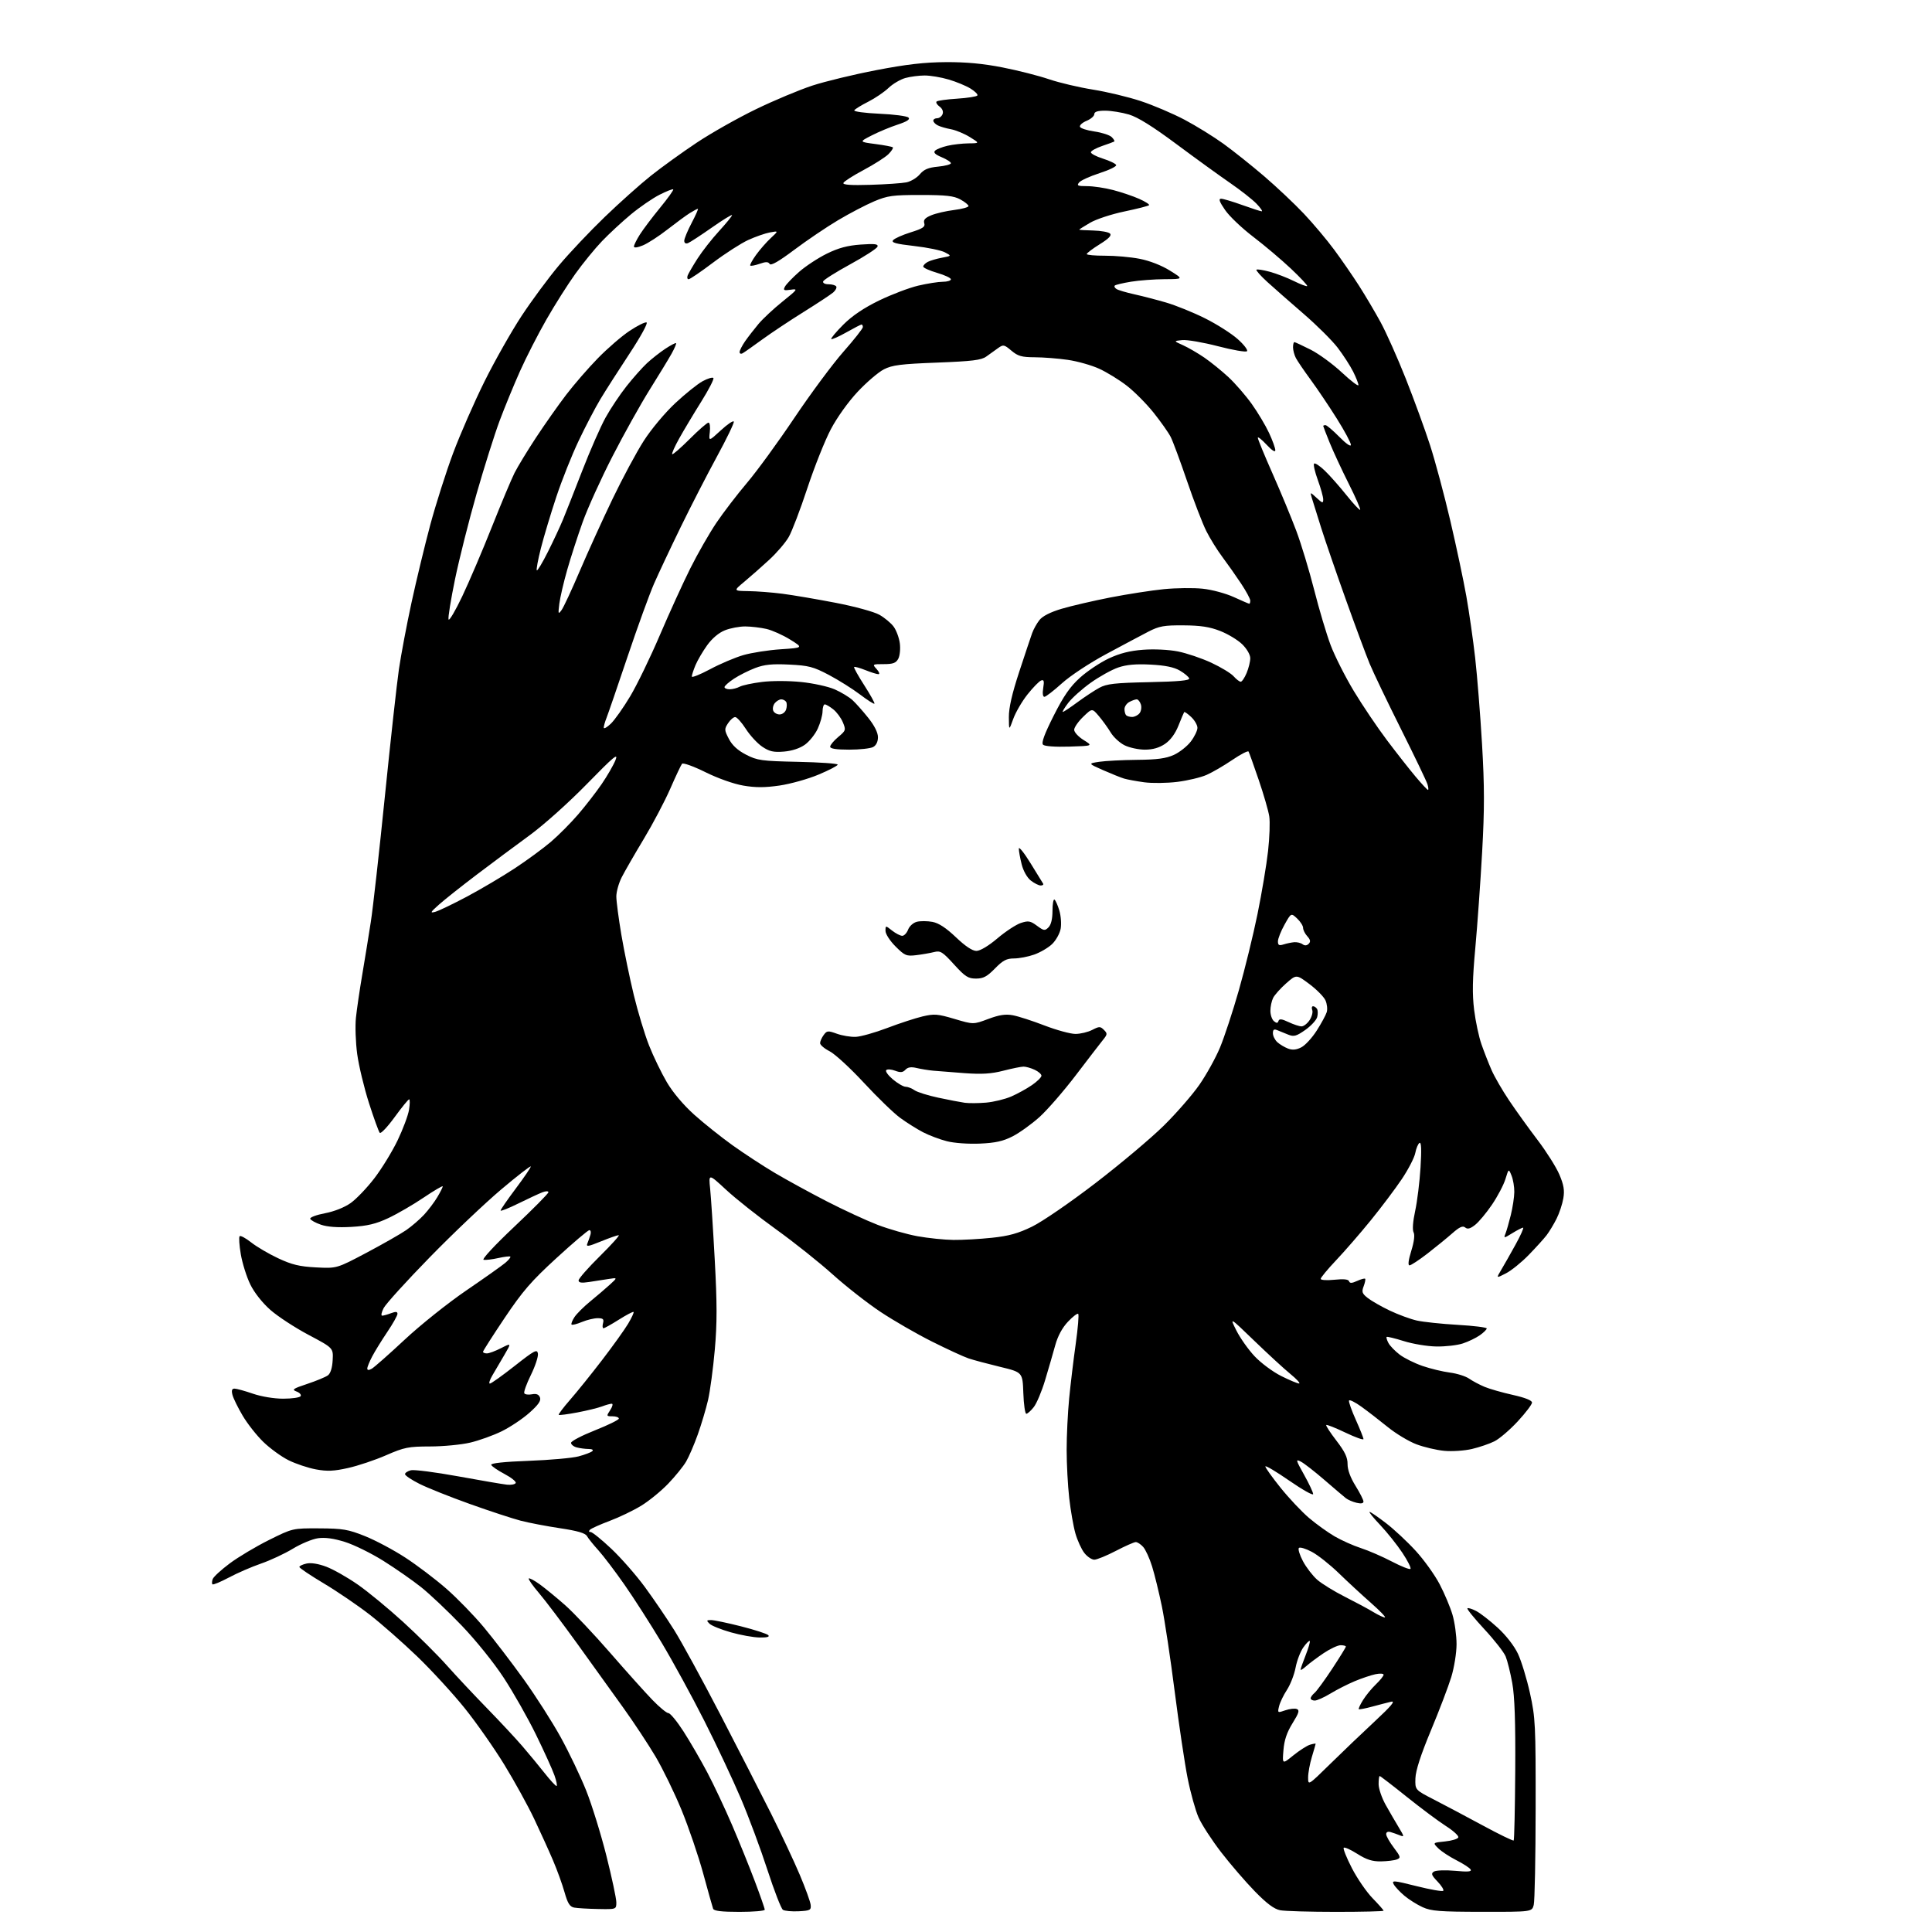 <?xml version="1.0" encoding="UTF-8" standalone="no"?>
<svg 
  version="1.1" 
  xmlns="http://www.w3.org/2000/svg" 
  xmlns:xlink="http://www.w3.org/1999/xlink" 
  xmlns:svg="http://www.w3.org/2000/svg"
  xmlns:rdf="http://www.w3.org/1999/02/22-rdf-syntax-ns#"
  xmlns:cc="http://creativecommons.org/ns#"
  xmlns:dc="http://purl.org/dc/elements/1.1/"
  viewBox="0 0 768 768"
  width="768"
  height="768"
>
<style>svg {background-color: white; }</style>"
<path stroke="none" fill="black" fill-rule="evenodd" d="M293.97,760.00C286.86,760.00 283.80,759.64 283.47,758.75C283.22,758.06 281.44,751.75 279.53,744.73C277.61,737.70 273.74,726.36 270.93,719.52C268.12,712.69 263.47,703.14 260.61,698.30C257.74,693.46 252.01,684.77 247.87,679.00C243.73,673.23 235.50,661.77 229.58,653.55C223.66,645.33 216.76,636.20 214.26,633.27C211.76,630.35 209.93,627.73 210.20,627.47C210.46,627.20 212.44,628.26 214.59,629.82C216.74,631.38 221.27,635.10 224.65,638.08C228.03,641.06 236.08,649.58 242.53,657.00C248.98,664.42 256.55,672.86 259.35,675.75C262.14,678.64 265.01,681.00 265.72,681.00C266.43,681.00 269.12,684.26 271.69,688.25C274.26,692.24 278.50,699.55 281.12,704.50C283.74,709.45 288.19,718.90 291.02,725.50C293.85,732.10 297.93,742.17 300.08,747.89C302.24,753.60 304.00,758.66 304.00,759.14C304.00,759.61 299.49,760.00 293.97,760.00zM317.50,759.76C314.75,759.90 311.92,759.64 311.22,759.18C310.52,758.72 307.76,751.60 305.08,743.36C302.41,735.11 297.65,722.32 294.51,714.93C291.37,707.55 284.82,693.62 279.95,684.00C275.09,674.38 267.46,660.42 263.02,653.00C258.57,645.58 251.91,635.18 248.21,629.90C244.52,624.61 239.87,618.49 237.88,616.28C235.88,614.08 233.84,611.53 233.33,610.62C232.67,609.44 229.59,608.54 222.67,607.50C217.32,606.70 210.26,605.35 206.98,604.50C203.70,603.64 194.60,600.66 186.76,597.85C178.92,595.05 169.91,591.45 166.75,589.86C163.59,588.27 161.00,586.54 161.00,586.00C161.00,585.47 162.05,584.78 163.33,584.45C164.61,584.13 173.04,585.22 182.08,586.86C191.11,588.51 199.85,590.00 201.50,590.18C203.15,590.36 204.72,590.06 205.00,589.52C205.28,588.99 203.27,587.37 200.55,585.93C197.83,584.49 195.45,582.86 195.26,582.29C195.05,581.64 200.47,581.06 210.21,580.70C218.62,580.39 227.53,579.59 230.00,578.93C232.47,578.27 234.93,577.34 235.45,576.86C236.01,576.36 235.39,575.99 233.95,575.99C232.60,575.98 230.49,575.70 229.25,575.37C228.01,575.04 227.00,574.22 227.00,573.55C227.00,572.88 231.28,570.65 236.50,568.58C241.72,566.51 246.00,564.41 246.00,563.91C246.00,563.41 244.86,563.00 243.48,563.00C241.02,563.00 240.99,562.94 242.59,560.50C243.49,559.12 243.76,558.00 243.18,558.00C242.60,558.00 240.87,558.48 239.32,559.07C237.77,559.66 233.36,560.74 229.50,561.47C225.65,562.20 222.32,562.63 222.11,562.43C221.89,562.22 223.92,559.53 226.61,556.45C229.30,553.38 235.02,546.28 239.31,540.68C243.61,535.08 248.28,528.57 249.69,526.20C251.09,523.84 252.07,521.74 251.86,521.52C251.65,521.31 249.02,522.68 246.03,524.57C243.04,526.46 240.28,528.00 239.89,528.00C239.50,528.00 239.42,527.10 239.71,526.00C240.14,524.37 239.74,524.00 237.58,524.00C236.13,524.00 233.31,524.68 231.31,525.51C229.32,526.35 227.48,526.81 227.21,526.54C226.95,526.28 227.46,524.95 228.34,523.60C229.23,522.24 232.06,519.42 234.64,517.32C237.21,515.22 240.71,512.23 242.41,510.68C245.50,507.86 245.50,507.86 242.00,508.40C240.07,508.70 236.59,509.24 234.25,509.60C231.12,510.08 230.00,509.92 230.00,508.97C230.00,508.27 233.81,503.93 238.46,499.34C243.11,494.75 246.47,491.00 245.94,491.00C245.40,491.00 242.23,492.11 238.89,493.47C233.64,495.60 232.91,495.70 233.52,494.22C233.91,493.27 234.45,491.71 234.73,490.75C235.01,489.79 234.80,489.00 234.27,489.00C233.75,489.00 227.88,493.98 221.25,500.06C211.18,509.28 207.76,513.24 200.59,523.92C195.87,530.96 192.00,537.01 192.00,537.36C192.00,537.71 192.69,538.00 193.54,538.00C194.39,538.00 196.93,537.06 199.19,535.90C203.31,533.80 203.31,533.80 200.47,538.65C198.91,541.32 196.77,544.96 195.72,546.75C194.66,548.54 194.22,550.00 194.73,550.00C195.24,550.00 199.67,546.84 204.58,542.98C212.52,536.73 213.54,536.20 213.83,538.09C214.02,539.26 212.75,543.09 211.02,546.61C209.29,550.12 208.12,553.38 208.42,553.86C208.71,554.34 210.08,554.52 211.46,554.25C213.23,553.91 214.17,554.29 214.65,555.52C215.14,556.81 214.01,558.43 210.41,561.63C207.71,564.03 202.76,567.33 199.41,568.97C196.06,570.61 190.44,572.63 186.91,573.46C183.39,574.29 176.22,574.98 170.99,574.99C162.35,575.00 160.75,575.32 153.49,578.48C149.10,580.40 142.29,582.68 138.37,583.55C132.71,584.82 130.08,584.93 125.56,584.10C122.44,583.52 117.55,581.88 114.69,580.46C111.84,579.04 107.33,575.76 104.68,573.19C102.02,570.61 98.31,565.90 96.44,562.71C94.56,559.53 92.74,555.82 92.40,554.46C91.96,552.69 92.19,552.00 93.24,552.00C94.03,552.00 97.30,552.90 100.50,554.00C103.90,555.17 108.92,556.00 112.60,556.00C116.05,556.00 119.16,555.55 119.51,554.99C119.85,554.44 119.11,553.60 117.86,553.14C115.88,552.41 116.45,552.01 122.15,550.12C125.75,548.92 129.44,547.39 130.35,546.72C131.39,545.94 132.08,543.74 132.24,540.68C132.50,535.85 132.50,535.85 122.67,530.64C117.26,527.77 110.43,523.31 107.49,520.72C104.29,517.90 101.09,513.84 99.50,510.59C98.04,507.61 96.35,502.22 95.73,498.62C95.11,495.01 94.90,491.77 95.26,491.41C95.61,491.05 97.68,492.17 99.86,493.89C102.03,495.61 106.87,498.45 110.61,500.20C116.04,502.74 119.06,503.47 125.64,503.81C133.87,504.24 133.87,504.24 145.69,497.99C152.18,494.55 159.30,490.49 161.50,488.97C163.70,487.44 166.89,484.69 168.59,482.85C170.29,481.01 172.66,477.87 173.84,475.88C175.03,473.89 176.00,471.97 176.00,471.60C176.00,471.24 172.58,473.25 168.39,476.07C164.21,478.90 157.89,482.56 154.35,484.22C149.37,486.55 146.07,487.33 139.71,487.71C134.28,488.02 130.17,487.73 127.58,486.84C125.42,486.10 123.50,485.04 123.32,484.48C123.14,483.92 125.77,482.93 129.16,482.29C132.91,481.57 136.94,479.97 139.42,478.21C141.66,476.61 145.89,472.20 148.80,468.40C151.72,464.61 155.86,457.84 158.02,453.38C160.17,448.91 162.23,443.40 162.60,441.13C162.96,438.86 162.98,437.00 162.64,437.00C162.30,437.00 159.71,440.18 156.88,444.07C154.05,447.96 151.39,450.77 150.97,450.32C150.55,449.87 148.62,444.55 146.68,438.50C144.74,432.45 142.64,423.70 142.00,419.05C141.37,414.40 141.14,407.88 141.49,404.55C141.84,401.22 142.96,393.55 143.99,387.50C145.01,381.45 146.55,372.00 147.40,366.50C148.26,361.00 150.77,338.50 153.00,316.50C155.23,294.50 157.74,271.77 158.58,266.00C159.43,260.23 161.68,248.30 163.59,239.50C165.50,230.70 168.85,216.81 171.04,208.63C173.24,200.46 177.32,187.63 180.12,180.13C182.92,172.64 188.54,159.81 192.60,151.63C196.66,143.46 203.28,131.76 207.31,125.63C211.34,119.51 218.03,110.45 222.19,105.50C226.34,100.55 234.53,91.89 240.38,86.26C246.23,80.62 254.50,73.23 258.76,69.84C263.02,66.45 271.23,60.53 277.00,56.69C282.77,52.85 293.38,46.86 300.56,43.39C307.74,39.91 317.80,35.70 322.93,34.02C328.05,32.35 339.50,29.58 348.37,27.88C360.30,25.58 367.49,24.75 376.00,24.70C384.01,24.65 390.86,25.29 398.55,26.81C404.63,28.00 412.94,30.12 417.02,31.51C421.09,32.89 428.94,34.74 434.46,35.62C439.98,36.50 448.55,38.55 453.50,40.19C458.45,41.83 466.26,45.16 470.85,47.58C475.45,50.01 482.42,54.32 486.35,57.16C490.28,60.00 497.57,65.81 502.54,70.07C507.51,74.33 514.61,81.03 518.32,84.96C522.03,88.89 527.46,95.34 530.38,99.30C533.31,103.26 537.73,109.67 540.21,113.54C542.69,117.41 546.55,123.94 548.79,128.04C551.03,132.14 555.54,142.25 558.81,150.50C562.08,158.75 566.43,170.68 568.48,177.00C570.52,183.32 574.14,196.82 576.52,207.00C578.91,217.18 581.77,230.68 582.89,237.00C584.01,243.32 585.59,254.35 586.40,261.50C587.21,268.65 588.44,284.07 589.13,295.77C590.12,312.59 590.13,321.57 589.17,338.77C588.50,350.72 587.28,367.84 586.46,376.82C585.32,389.26 585.21,395.11 585.99,401.45C586.56,406.02 587.87,412.18 588.91,415.13C589.94,418.08 591.73,422.67 592.89,425.31C594.04,427.96 597.21,433.45 599.94,437.50C602.66,441.55 607.74,448.61 611.22,453.18C614.70,457.76 618.59,463.91 619.85,466.85C621.62,470.99 621.99,473.14 621.45,476.35C621.07,478.63 619.85,482.30 618.74,484.50C617.63,486.70 615.86,489.62 614.81,491.00C613.76,492.38 610.56,495.91 607.70,498.85C604.84,501.80 600.75,505.10 598.61,506.19C594.73,508.18 594.73,508.18 596.73,504.84C597.83,503.00 600.41,498.46 602.45,494.75C604.50,491.04 605.85,488.00 605.45,488.00C605.06,488.00 603.14,488.99 601.19,490.19C597.83,492.27 597.68,492.28 598.43,490.44C598.86,489.37 599.83,486.02 600.57,483.00C601.32,479.98 601.94,475.84 601.96,473.82C601.98,471.79 601.49,468.86 600.86,467.32C599.72,464.50 599.72,464.50 598.44,468.68C597.74,470.98 595.34,475.55 593.11,478.84C590.88,482.13 587.85,485.76 586.38,486.91C584.43,488.45 583.38,488.73 582.43,487.94C581.47,487.15 580.17,487.73 577.32,490.25C575.22,492.10 570.77,495.73 567.44,498.31C564.10,500.89 560.89,503.00 560.30,503.00C559.61,503.00 559.86,500.93 561.00,497.25C562.13,493.61 562.47,490.90 561.92,489.87C561.40,488.88 561.64,485.54 562.55,481.37C563.37,477.59 564.33,469.82 564.68,464.09C565.12,456.95 564.99,453.89 564.27,454.33C563.70,454.69 562.95,456.48 562.60,458.31C562.26,460.15 559.84,464.83 557.24,468.71C554.63,472.59 549.07,479.98 544.88,485.13C540.69,490.29 534.50,497.41 531.13,500.97C527.76,504.53 525.00,507.86 525.00,508.36C525.00,508.88 527.40,509.03 530.44,508.72C534.13,508.34 536.01,508.53 536.27,509.32C536.56,510.18 537.37,510.15 539.46,509.20C541.00,508.50 542.44,508.10 542.66,508.32C542.88,508.54 542.61,509.89 542.07,511.32C541.22,513.55 541.45,514.21 543.72,515.99C545.17,517.13 549.10,519.38 552.46,520.98C555.82,522.58 560.66,524.36 563.23,524.94C565.80,525.51 573.09,526.28 579.45,526.65C585.80,527.01 591.00,527.66 591.00,528.08C591.00,528.51 589.76,529.73 588.25,530.79C586.74,531.85 583.70,533.32 581.50,534.04C579.30,534.77 574.58,535.31 571.00,535.25C567.42,535.20 561.59,534.23 558.04,533.11C554.49,532.00 551.42,531.25 551.21,531.45C551.01,531.66 551.33,532.75 551.93,533.87C552.53,535.00 554.53,537.06 556.36,538.46C558.19,539.86 562.28,541.89 565.44,542.98C568.60,544.07 573.50,545.25 576.34,545.62C579.18,545.98 582.62,547.07 584.00,548.03C585.38,548.99 588.15,550.46 590.16,551.30C592.18,552.14 597.24,553.58 601.41,554.51C606.26,555.59 609.00,556.69 609.00,557.54C609.00,558.28 606.45,561.64 603.33,565.01C600.21,568.38 596.05,571.94 594.08,572.93C592.11,573.92 588.08,575.30 585.13,575.99C582.18,576.69 577.23,577.02 574.13,576.73C571.03,576.44 566.02,575.26 563.00,574.11C559.98,572.96 554.86,569.88 551.64,567.26C548.41,564.64 543.70,561.00 541.16,559.17C538.63,557.34 536.41,556.26 536.25,556.76C536.08,557.27 537.30,560.72 538.97,564.43C540.64,568.15 542.00,571.58 542.00,572.05C542.00,572.53 538.77,571.37 534.82,569.48C530.86,567.59 527.44,566.23 527.20,566.46C526.97,566.70 528.79,569.50 531.25,572.69C534.62,577.08 535.71,579.36 535.68,582.00C535.66,584.24 536.79,587.34 538.82,590.61C540.57,593.42 542.00,596.24 542.00,596.88C542.00,597.64 541.04,597.81 539.25,597.38C537.74,597.03 535.83,596.20 535.00,595.55C534.17,594.90 530.35,591.65 526.50,588.32C522.65,584.99 518.44,581.71 517.15,581.04C514.97,579.91 515.05,580.27 518.40,586.26C520.38,589.80 522.00,593.25 522.00,593.92C522.00,594.60 517.73,592.19 512.50,588.58C507.27,584.96 503.00,582.42 503.00,582.94C503.00,583.46 505.73,587.27 509.06,591.42C512.39,595.56 517.46,600.94 520.31,603.37C523.16,605.80 527.75,609.10 530.50,610.71C533.25,612.31 537.98,614.43 541.00,615.40C544.02,616.38 549.55,618.78 553.28,620.73C557.01,622.68 560.34,624.00 560.68,623.65C561.02,623.31 559.58,620.44 557.48,617.28C555.38,614.11 551.42,609.16 548.69,606.26C545.95,603.37 544.03,601.00 544.43,601.00C544.83,601.00 547.76,603.01 550.96,605.47C554.15,607.92 559.47,612.88 562.77,616.49C566.07,620.09 570.36,626.07 572.29,629.77C574.23,633.47 576.53,638.94 577.40,641.93C578.28,644.92 579.00,650.16 579.00,653.58C579.00,657.03 578.07,662.83 576.91,666.64C575.75,670.42 572.11,679.99 568.80,687.91C564.76,697.62 562.75,703.82 562.65,706.91C562.50,711.50 562.50,711.50 570.00,715.35C574.12,717.47 582.85,722.09 589.39,725.63C595.92,729.17 601.47,731.86 601.71,731.62C601.96,731.38 602.23,718.88 602.33,703.84C602.45,684.42 602.11,674.33 601.14,669.00C600.39,664.88 599.21,660.13 598.52,658.46C597.84,656.79 594.03,651.91 590.05,647.63C586.08,643.34 583.05,639.62 583.32,639.34C583.59,639.07 585.15,639.54 586.79,640.39C588.42,641.23 592.27,644.22 595.33,647.02C598.66,650.06 601.92,654.25 603.40,657.38C604.77,660.27 606.92,667.33 608.19,673.07C610.35,682.89 610.48,685.58 610.44,719.00C610.42,738.52 610.08,755.74 609.68,757.25C608.96,760.00 608.96,760.00 589.23,759.98C572.30,759.96 568.93,759.70 565.50,758.13C563.30,757.13 560.03,755.07 558.23,753.55C556.43,752.03 554.53,749.99 554.01,749.02C553.15,747.41 554.00,747.48 563.07,749.76C568.57,751.14 573.36,751.98 573.71,751.62C574.06,751.27 573.04,749.61 571.44,747.94C569.02,745.41 568.78,744.75 570.02,743.98C570.83,743.47 574.61,743.33 578.41,743.68C583.58,744.16 585.13,744.02 584.59,743.14C584.19,742.49 581.62,740.83 578.90,739.45C576.17,738.06 572.93,735.93 571.72,734.72C569.50,732.50 569.50,732.50 574.42,732.00C577.13,731.73 579.51,731.00 579.71,730.38C579.91,729.76 577.70,727.74 574.79,725.89C571.88,724.03 564.87,718.80 559.20,714.26C553.54,709.72 548.70,706.00 548.45,706.00C548.20,706.00 548.01,707.46 548.02,709.25C548.03,711.04 549.30,714.75 550.85,717.50C552.39,720.25 554.73,724.27 556.04,726.44C558.24,730.08 558.27,730.31 556.46,729.57C555.38,729.13 553.71,728.55 552.75,728.27C551.69,727.96 551.01,728.30 551.03,729.13C551.04,729.89 552.41,732.29 554.06,734.47C556.79,738.08 556.90,738.52 555.28,739.15C554.30,739.54 551.45,739.89 548.95,739.93C545.51,739.98 543.21,739.25 539.58,736.95C536.93,735.27 534.49,734.17 534.15,734.51C533.82,734.85 535.27,738.48 537.38,742.58C539.49,746.68 543.19,752.07 545.61,754.56C548.02,757.04 550.00,759.28 550.00,759.54C550.00,759.79 541.51,760.00 531.12,760.00C520.74,760.00 510.73,759.71 508.88,759.35C506.48,758.88 503.56,756.70 498.82,751.84C495.14,748.07 489.11,741.07 485.42,736.29C481.73,731.50 477.70,725.30 476.46,722.50C475.22,719.71 473.27,712.71 472.12,706.96C470.97,701.21 468.66,685.70 466.97,672.50C465.29,659.30 462.99,644.00 461.85,638.50C460.71,633.00 458.97,625.87 457.97,622.67C456.97,619.46 455.38,615.97 454.42,614.92C453.47,613.86 452.15,613.00 451.49,613.00C450.83,613.00 447.26,614.58 443.57,616.50C439.88,618.42 436.02,620.00 435.00,620.00C433.98,620.00 432.20,618.80 431.05,617.34C429.90,615.88 428.31,612.39 427.50,609.59C426.70,606.79 425.59,600.45 425.03,595.50C424.47,590.55 424.01,581.94 424.01,576.36C424.00,570.78 424.46,561.55 425.01,555.86C425.57,550.16 426.74,540.41 427.62,534.19C428.49,527.96 428.94,522.61 428.61,522.28C428.29,521.96 426.45,523.36 424.52,525.41C422.25,527.82 420.47,531.11 419.46,534.81C418.60,537.94 416.80,544.14 415.46,548.59C414.13,553.05 412.09,557.88 410.94,559.34C409.79,560.81 408.46,562.00 407.97,562.00C407.48,562.00 406.95,558.29 406.79,553.75C406.50,545.50 406.50,545.50 397.50,543.33C392.55,542.13 386.93,540.63 385.00,539.98C383.07,539.33 376.55,536.33 370.50,533.30C364.45,530.28 355.23,524.96 350.00,521.48C344.77,518.00 336.23,511.31 331.00,506.60C325.77,501.89 315.70,493.86 308.61,488.77C301.52,483.67 292.55,476.58 288.69,473.00C281.66,466.50 281.66,466.50 282.29,472.50C282.63,475.80 283.46,488.51 284.12,500.75C285.07,518.12 285.08,525.97 284.14,536.57C283.48,544.04 282.27,553.04 281.45,556.58C280.63,560.11 278.79,566.27 277.37,570.25C275.95,574.24 273.86,579.08 272.74,581.00C271.62,582.92 268.40,586.89 265.60,589.81C262.79,592.73 257.97,596.67 254.87,598.56C251.77,600.45 246.15,603.16 242.37,604.57C238.59,605.99 235.07,607.56 234.55,608.07C233.95,608.66 234.04,609.00 234.78,609.00C235.43,609.00 239.13,611.99 243.01,615.65C246.89,619.31 252.90,626.17 256.37,630.90C259.84,635.63 265.08,643.33 268.01,648.00C270.94,652.67 279.17,667.75 286.31,681.50C293.44,695.25 302.54,713.02 306.54,721.00C310.53,728.98 315.64,739.87 317.90,745.21C320.16,750.55 322.12,755.95 322.25,757.21C322.48,759.29 322.05,759.52 317.50,759.76zM237.75,758.86C233.76,758.79 229.49,758.53 228.26,758.30C226.50,757.96 225.67,756.63 224.41,752.18C223.53,749.06 221.47,743.35 219.82,739.50C218.18,735.65 214.81,728.23 212.33,723.00C209.85,717.77 204.52,708.10 200.48,701.50C196.44,694.90 189.34,684.77 184.70,679.00C180.06,673.23 171.58,663.99 165.86,658.48C160.13,652.97 151.63,645.49 146.97,641.86C142.31,638.24 134.11,632.65 128.75,629.45C123.39,626.25 119.00,623.30 119.00,622.90C119.00,622.49 120.29,621.88 121.86,621.53C123.65,621.14 126.61,621.62 129.74,622.81C132.51,623.86 138.08,627.02 142.13,629.83C146.19,632.63 154.32,639.34 160.22,644.72C166.12,650.10 173.94,657.88 177.60,662.00C181.27,666.12 188.44,673.77 193.54,679.00C198.64,684.23 204.99,691.03 207.65,694.13C210.32,697.23 214.30,702.05 216.50,704.84C218.70,707.63 220.82,709.94 221.21,709.96C221.59,709.98 221.24,708.09 220.41,705.75C219.59,703.41 216.27,696.10 213.04,689.50C209.81,682.90 204.05,672.75 200.25,666.95C196.29,660.90 189.13,652.02 183.50,646.15C178.09,640.51 170.86,633.68 167.44,630.95C164.02,628.23 157.27,623.52 152.44,620.49C147.60,617.45 140.69,614.05 137.08,612.93C132.59,611.53 129.19,611.07 126.37,611.48C124.10,611.81 119.60,613.69 116.37,615.66C113.14,617.62 107.46,620.27 103.75,621.55C100.04,622.83 94.30,625.32 90.99,627.09C87.67,628.85 84.74,630.07 84.46,629.79C84.18,629.51 84.23,628.56 84.57,627.67C84.91,626.78 87.96,623.99 91.35,621.46C94.73,618.94 101.74,614.76 106.92,612.18C116.33,607.50 116.33,607.50 126.92,607.55C136.29,607.60 138.37,607.95 145.08,610.63C149.25,612.30 156.46,616.13 161.10,619.16C165.75,622.18 173.08,627.74 177.40,631.51C181.72,635.28 188.47,642.22 192.39,646.93C196.32,651.65 203.41,660.92 208.17,667.54C212.92,674.15 219.53,684.50 222.86,690.53C226.19,696.57 230.75,706.10 233.00,711.73C235.25,717.36 238.87,729.04 241.05,737.69C243.22,746.33 245.00,754.67 245.00,756.20C245.00,759.00 245.00,759.00 237.75,758.86zM528.82,701.15C533.67,696.39 541.65,688.76 546.57,684.19C553.06,678.15 554.82,676.04 553.00,676.46C551.62,676.78 548.25,677.66 545.50,678.40C542.75,679.15 540.34,679.61 540.14,679.43C539.94,679.25 540.69,677.62 541.82,675.80C542.94,673.99 545.24,671.18 546.93,669.56C548.62,667.95 550.00,666.22 550.00,665.73C550.00,665.24 548.54,665.15 546.75,665.53C544.96,665.91 541.25,667.16 538.50,668.31C535.75,669.46 531.43,671.66 528.89,673.20C526.35,674.74 523.54,676.00 522.64,676.00C521.74,676.00 521.00,675.61 521.00,675.12C521.00,674.64 521.69,673.67 522.54,672.97C523.38,672.27 526.53,667.96 529.54,663.40C532.54,658.84 535.00,654.86 535.00,654.55C535.00,654.25 534.07,654.00 532.93,654.00C531.79,654.00 528.75,655.42 526.18,657.15C523.61,658.88 520.49,661.21 519.25,662.32C518.01,663.44 517.00,664.06 517.00,663.71C517.00,663.36 517.92,660.75 519.04,657.91C520.16,655.07 520.88,652.55 520.65,652.31C520.41,652.08 519.26,653.22 518.10,654.86C516.93,656.50 515.55,660.11 515.02,662.89C514.49,665.68 512.95,669.65 511.59,671.73C510.23,673.80 508.82,676.73 508.46,678.23C507.80,680.92 507.84,680.95 510.91,679.88C512.62,679.28 514.69,679.05 515.49,679.36C516.68,679.81 516.35,680.91 513.81,685.00C511.56,688.62 510.52,691.68 510.19,695.71C509.72,701.36 509.72,701.36 514.11,697.80C516.53,695.85 519.51,693.93 520.75,693.55C521.99,693.18 523.00,693.01 522.99,693.18C522.98,693.36 522.31,695.71 521.49,698.41C520.67,701.11 520.00,704.78 520.00,706.56C520.00,709.80 520.00,709.80 528.82,701.15zM301.95,650.93C299.50,650.89 294.35,649.97 290.50,648.87C286.65,647.78 282.84,646.24 282.04,645.45C280.75,644.18 280.83,644.00 282.66,644.00C283.80,644.00 289.16,645.12 294.56,646.49C299.96,647.86 304.84,649.44 305.39,649.99C306.07,650.67 304.94,650.98 301.95,650.93zM550.50,642.95C551.05,642.93 548.58,640.35 545.01,637.21C541.44,634.07 535.66,628.73 532.18,625.35C528.69,621.96 523.87,618.15 521.47,616.88C519.07,615.60 516.76,614.91 516.33,615.33C515.91,615.76 516.63,618.12 517.94,620.59C519.24,623.05 521.80,626.37 523.61,627.97C525.43,629.56 530.42,632.63 534.71,634.79C538.99,636.95 544.08,639.68 546.00,640.86C547.92,642.03 549.95,642.97 550.50,642.95zM516.41,549.96C517.01,549.93 515.48,548.25 513.00,546.22C510.52,544.20 504.06,538.25 498.64,533.02C488.77,523.50 488.77,523.50 491.47,528.88C492.95,531.84 496.21,536.45 498.70,539.11C501.20,541.78 505.96,545.32 509.28,546.98C512.60,548.64 515.81,549.98 516.41,549.96zM147.75,544.11C148.71,543.58 154.60,538.38 160.84,532.56C167.10,526.71 178.07,517.95 185.34,512.99C192.58,508.05 199.58,503.10 200.89,501.98C202.21,500.86 203.09,499.76 202.86,499.53C202.63,499.30 200.47,499.56 198.06,500.10C195.65,500.64 193.03,500.95 192.25,500.79C191.43,500.62 196.59,495.05 204.41,487.67C211.89,480.61 218.00,474.44 218.00,473.94C218.00,473.42 216.99,473.43 215.60,473.96C214.28,474.47 210.00,476.46 206.10,478.38C202.19,480.31 199.00,481.58 199.00,481.20C199.00,480.81 201.70,476.90 205.00,472.50C208.30,468.10 211.00,464.14 211.00,463.70C211.00,463.26 205.71,467.36 199.25,472.81C192.79,478.26 179.98,490.42 170.79,499.84C161.59,509.26 153.37,518.32 152.51,519.98C151.65,521.64 151.38,523.00 151.91,523.00C152.44,523.00 154.02,522.56 155.43,522.02C157.32,521.31 158.00,521.37 158.00,522.27C158.00,522.95 156.17,526.20 153.94,529.50C151.72,532.80 149.02,537.17 147.95,539.21C146.88,541.25 146.00,543.40 146.00,544.00C146.00,544.72 146.57,544.76 147.75,544.11zM379.00,492.89C382.57,492.93 389.45,492.55 394.27,492.04C401.02,491.33 404.71,490.31 410.27,487.60C414.29,485.65 425.48,477.97 435.48,470.29C445.36,462.71 457.56,452.45 462.58,447.50C467.61,442.55 474.00,435.21 476.79,431.19C479.58,427.17 483.26,420.52 484.97,416.41C486.69,412.29 490.05,402.08 492.44,393.71C494.83,385.35 498.18,371.68 499.88,363.34C501.58,355.00 503.47,343.75 504.07,338.34C504.68,332.93 504.89,326.70 504.55,324.50C504.21,322.30 502.32,315.77 500.35,310.00C498.38,304.23 496.57,299.16 496.32,298.75C496.08,298.34 493.17,299.84 489.86,302.09C486.55,304.34 481.96,307.02 479.65,308.03C477.35,309.05 472.10,310.30 467.99,310.81C463.87,311.32 457.96,311.39 454.85,310.97C451.75,310.55 448.15,309.88 446.85,309.50C445.56,309.11 441.80,307.60 438.50,306.15C432.50,303.50 432.50,303.50 437.00,302.82C439.48,302.45 446.23,302.11 452.00,302.05C459.96,301.98 463.49,301.50 466.62,300.09C468.88,299.06 471.92,296.66 473.37,294.76C474.81,292.87 476.00,290.42 476.00,289.33C476.00,288.24 474.88,286.29 473.50,285.00C472.13,283.71 470.88,282.85 470.72,283.08C470.56,283.31 469.53,285.74 468.44,288.48C467.15,291.70 465.27,294.25 463.08,295.73C460.78,297.27 458.24,298.00 455.10,298.00C452.57,298.00 448.93,297.21 447.01,296.25C445.08,295.29 442.61,293.00 441.51,291.16C440.40,289.32 438.29,286.40 436.82,284.66C434.14,281.50 434.14,281.50 430.57,284.95C428.61,286.84 427.00,289.17 427.00,290.11C427.00,291.06 428.69,292.89 430.75,294.17C434.50,296.50 434.50,296.50 425.09,296.79C419.44,296.96 415.26,296.66 414.63,296.03C413.89,295.29 415.16,291.84 418.84,284.53C422.82,276.64 425.39,272.93 429.31,269.39C432.16,266.81 437.29,263.38 440.71,261.77C445.11,259.70 449.09,258.69 454.40,258.29C458.75,257.96 464.54,258.24 468.20,258.95C471.66,259.63 477.65,261.65 481.50,263.44C485.35,265.23 489.36,267.66 490.40,268.85C491.45,270.03 492.71,271.00 493.21,271.00C493.70,271.00 494.75,269.44 495.55,267.53C496.35,265.62 497.00,262.98 497.00,261.65C497.00,260.26 495.65,257.92 493.81,256.12C492.06,254.41 488.12,252.02 485.06,250.83C480.88,249.19 477.26,248.63 470.50,248.59C462.72,248.53 460.82,248.87 456.50,251.09C453.75,252.51 446.21,256.52 439.74,260.00C433.10,263.57 425.40,268.66 422.08,271.67C418.84,274.60 415.72,277.00 415.16,277.00C414.54,277.00 414.35,275.60 414.70,273.48C415.15,270.70 414.97,270.07 413.84,270.51C413.06,270.81 410.64,273.29 408.46,276.03C406.28,278.77 403.73,283.15 402.79,285.76C401.08,290.50 401.08,290.50 401.04,285.10C401.01,281.38 402.29,275.79 405.14,267.10C407.42,260.17 409.73,253.24 410.28,251.71C410.83,250.17 412.14,247.82 413.19,246.49C414.42,244.92 417.56,243.32 422.01,242.00C425.80,240.87 434.50,238.85 441.33,237.51C448.17,236.18 457.75,234.69 462.63,234.20C467.51,233.72 474.47,233.64 478.09,234.02C481.75,234.40 487.26,235.89 490.46,237.35C493.64,238.81 496.41,240.00 496.62,240.00C496.83,240.00 497.00,239.43 497.00,238.74C497.00,238.04 495.36,235.00 493.36,231.99C491.36,228.97 488.04,224.25 485.98,221.50C483.91,218.75 481.00,214.06 479.51,211.08C478.01,208.09 474.58,199.17 471.88,191.25C469.18,183.33 466.25,175.42 465.36,173.67C464.47,171.93 461.39,167.57 458.52,163.98C455.65,160.40 450.85,155.58 447.86,153.28C444.87,150.97 439.95,147.95 436.93,146.57C433.91,145.19 428.30,143.60 424.47,143.05C420.64,142.49 414.72,142.03 411.33,142.02C406.15,142.00 404.65,141.58 402.06,139.40C399.15,136.95 398.83,136.89 396.73,138.39C395.50,139.27 393.41,140.77 392.07,141.73C390.09,143.16 386.50,143.60 372.48,144.14C358.09,144.69 354.68,145.12 351.36,146.82C349.18,147.93 344.49,151.94 340.95,155.72C337.19,159.73 332.73,165.96 330.26,170.66C327.92,175.09 323.72,185.64 320.92,194.11C318.13,202.57 314.79,211.31 313.51,213.51C312.24,215.72 308.76,219.77 305.79,222.51C302.81,225.26 298.38,229.16 295.94,231.20C291.50,234.89 291.50,234.89 297.50,234.98C300.80,235.02 306.88,235.49 311.00,236.02C315.12,236.55 324.65,238.17 332.16,239.62C339.80,241.09 347.48,243.20 349.57,244.38C351.63,245.55 354.17,247.66 355.23,249.09C356.28,250.51 357.39,253.48 357.69,255.69C357.98,257.91 357.71,260.68 357.08,261.86C356.16,263.57 355.01,264.00 351.31,264.00C346.75,264.00 346.71,264.03 348.50,266.00C349.50,267.10 349.80,268.00 349.18,268.00C348.55,268.00 346.21,267.27 343.98,266.37C341.74,265.48 339.74,264.93 339.52,265.14C339.31,265.36 341.12,268.64 343.57,272.43C346.01,276.23 347.82,279.51 347.60,279.73C347.39,279.95 344.80,278.30 341.85,276.06C338.91,273.83 333.35,270.34 329.50,268.30C323.32,265.04 321.47,264.56 313.72,264.18C306.92,263.85 303.87,264.16 300.22,265.54C297.62,266.53 293.81,268.44 291.75,269.80C289.69,271.16 288.00,272.66 288.00,273.13C288.00,273.61 288.93,274.00 290.07,274.00C291.20,274.00 292.99,273.54 294.05,272.97C295.10,272.41 299.06,271.56 302.85,271.09C306.76,270.59 313.49,270.60 318.46,271.11C323.26,271.59 329.28,272.92 331.83,274.04C334.39,275.17 337.55,277.09 338.87,278.30C340.19,279.51 343.01,282.68 345.13,285.34C347.60,288.43 349.00,291.22 349.00,293.05C349.00,294.87 348.29,296.31 347.07,296.96C346.00,297.53 341.73,298.00 337.57,298.00C332.43,298.00 330.00,297.62 330.00,296.82C330.00,296.18 331.43,294.45 333.19,292.98C336.24,290.43 336.32,290.19 335.05,287.13C334.32,285.37 332.60,283.05 331.23,281.97C329.86,280.88 328.34,280.00 327.87,280.00C327.39,280.00 326.99,281.24 326.98,282.75C326.97,284.26 326.12,287.34 325.09,289.60C324.07,291.85 321.76,294.75 319.96,296.03C317.89,297.50 314.80,298.51 311.59,298.77C307.46,299.10 305.84,298.73 303.00,296.82C301.07,295.52 298.15,292.35 296.50,289.78C294.85,287.21 292.95,285.08 292.27,285.05C291.60,285.02 290.31,286.12 289.42,287.49C287.90,289.81 287.92,290.22 289.74,293.72C291.07,296.28 293.23,298.27 296.56,299.99C301.05,302.30 302.69,302.53 317.22,302.84C325.90,303.02 333.00,303.52 333.00,303.95C333.00,304.37 329.58,306.16 325.40,307.91C321.22,309.67 314.24,311.62 309.90,312.26C304.02,313.11 300.33,313.12 295.45,312.28C291.65,311.63 285.33,309.39 280.39,306.94C275.71,304.62 271.54,303.13 271.12,303.61C270.71,304.10 268.61,308.55 266.45,313.50C264.29,318.45 259.55,327.45 255.91,333.50C252.27,339.55 248.33,346.39 247.15,348.71C245.97,351.03 245.00,354.47 245.00,356.36C245.00,358.25 245.91,365.13 247.01,371.65C248.12,378.17 250.34,388.93 251.95,395.56C253.56,402.20 256.28,411.20 258.00,415.56C259.72,419.93 262.91,426.51 265.08,430.20C267.49,434.30 271.74,439.32 275.99,443.13C279.82,446.56 286.68,452.03 291.23,455.29C295.78,458.54 303.32,463.48 308.00,466.25C312.68,469.02 321.94,474.09 328.58,477.51C335.22,480.93 344.33,485.14 348.81,486.87C353.30,488.60 360.46,490.64 364.73,491.42C369.01,492.19 375.43,492.85 379.00,492.89zM389.54,454.60C384.97,454.80 379.30,454.40 376.39,453.65C373.58,452.94 369.31,451.32 366.89,450.07C364.48,448.81 360.39,446.24 357.82,444.36C355.24,442.47 348.74,436.18 343.37,430.38C338.00,424.58 331.89,418.97 329.80,417.90C327.71,416.83 326.00,415.38 326.00,414.67C326.00,413.96 326.63,412.52 327.41,411.46C328.70,409.68 329.12,409.64 332.66,410.92C334.77,411.68 338.13,412.24 340.13,412.17C342.13,412.09 347.76,410.51 352.63,408.66C357.51,406.80 363.85,404.73 366.71,404.05C371.39,402.95 372.71,403.05 379.43,405.04C386.93,407.27 386.93,407.27 392.83,405.06C397.23,403.42 399.71,403.04 402.61,403.58C404.75,403.97 410.42,405.80 415.21,407.65C420.00,409.49 425.54,411.00 427.51,411.00C429.49,411.00 432.48,410.28 434.17,409.41C436.98,407.96 437.39,407.96 438.83,409.40C440.27,410.84 440.23,411.19 438.45,413.38C437.38,414.71 432.54,421.00 427.69,427.37C422.85,433.73 416.32,441.24 413.19,444.06C410.06,446.87 405.27,450.31 402.54,451.71C398.74,453.65 395.69,454.33 389.54,454.60zM392.00,438.31C395.02,438.04 399.52,436.95 402.00,435.87C404.48,434.79 408.19,432.74 410.25,431.32C412.31,429.89 414.00,428.23 413.99,427.61C413.99,427.00 412.77,425.94 411.29,425.25C409.81,424.56 407.83,424.00 406.88,424.00C405.94,424.00 402.31,424.73 398.83,425.63C394.05,426.86 390.30,427.09 383.50,426.60C378.55,426.23 372.93,425.79 371.00,425.62C369.07,425.44 366.10,424.96 364.38,424.55C362.18,424.02 360.87,424.22 359.92,425.24C358.89,426.34 357.96,426.43 355.83,425.63C354.32,425.06 352.72,424.95 352.29,425.39C351.85,425.83 353.06,427.50 354.96,429.10C356.87,430.69 359.13,432.00 359.99,432.00C360.85,432.00 362.44,432.62 363.53,433.38C364.61,434.14 368.88,435.48 373.00,436.35C377.12,437.23 381.85,438.14 383.50,438.37C385.15,438.59 388.98,438.57 392.00,438.31zM517.29,416.33C518.83,415.55 521.58,412.56 523.40,409.70C525.23,406.84 527.02,403.54 527.39,402.36C527.76,401.19 527.53,399.07 526.89,397.65C526.24,396.23 523.38,393.33 520.52,391.19C515.33,387.31 515.33,387.31 511.26,390.90C509.02,392.88 506.69,395.48 506.09,396.68C505.49,397.89 505.00,400.19 505.00,401.81C505.00,403.43 505.63,405.28 506.40,405.92C507.48,406.81 507.90,406.79 508.22,405.84C508.53,404.90 509.50,405.01 512.22,406.30C514.19,407.23 516.51,408.00 517.38,408.00C518.24,408.00 519.69,406.88 520.59,405.51C521.49,404.14 521.96,402.34 521.64,401.51C521.32,400.68 521.47,400.00 521.97,400.00C522.47,400.00 523.18,400.48 523.54,401.06C523.89,401.64 523.93,403.10 523.60,404.31C523.28,405.51 521.15,407.81 518.87,409.42C515.34,411.90 514.33,412.18 512.11,411.29C510.67,410.72 508.71,409.92 507.75,409.52C506.43,408.97 506.00,409.27 506.00,410.74C506.00,411.81 506.80,413.41 507.77,414.29C508.74,415.17 510.66,416.31 512.02,416.83C513.77,417.49 515.32,417.34 517.29,416.33zM387.97,389.00C384.84,389.00 383.65,388.23 379.23,383.37C374.66,378.34 373.81,377.82 371.31,378.46C369.76,378.85 366.58,379.41 364.23,379.69C360.30,380.16 359.66,379.90 355.98,376.22C353.76,374.00 352.00,371.27 352.00,370.05C352.00,367.85 352.00,367.85 354.63,369.93C356.08,371.07 357.90,372.00 358.66,372.00C359.42,372.00 360.47,370.89 360.99,369.53C361.52,368.14 363.05,366.78 364.47,366.42C365.87,366.07 368.65,366.09 370.66,366.46C373.16,366.93 376.09,368.86 379.99,372.57C383.71,376.12 386.53,378.00 388.13,378.00C389.62,378.00 392.91,376.04 396.48,373.02C399.72,370.27 403.91,367.52 405.79,366.90C408.79,365.92 409.58,366.05 412.21,368.00C414.95,370.02 415.35,370.08 416.80,368.63C417.82,367.61 418.38,365.28 418.38,362.08C418.38,359.35 418.74,357.34 419.16,357.60C419.59,357.87 420.47,359.82 421.10,361.95C421.74,364.07 421.97,367.35 421.62,369.23C421.26,371.11 419.74,373.84 418.22,375.29C416.71,376.74 413.51,378.61 411.11,379.46C408.71,380.31 405.10,381.00 403.08,381.00C400.11,381.00 398.66,381.77 395.50,385.00C392.36,388.21 390.88,389.00 387.97,389.00zM510.25,375.42C511.49,375.03 513.40,374.63 514.50,374.54C515.60,374.46 517.08,374.82 517.79,375.35C518.64,375.98 519.47,375.93 520.22,375.18C521.06,374.34 520.93,373.58 519.68,372.19C518.75,371.18 518.00,369.67 518.00,368.85C518.00,368.02 516.93,366.34 515.62,365.11C513.24,362.88 513.24,362.88 510.62,367.56C509.18,370.14 508.00,373.13 508.00,374.19C508.00,375.75 508.44,375.99 510.25,375.42zM173.00,362.47C174.38,362.10 180.05,359.37 185.61,356.42C191.16,353.46 199.71,348.41 204.61,345.19C209.50,341.97 215.97,337.22 219.00,334.63C222.03,332.05 226.90,327.14 229.84,323.72C232.78,320.30 236.97,314.89 239.16,311.70C241.35,308.51 243.82,304.23 244.65,302.20C245.90,299.11 244.02,300.68 233.32,311.63C226.04,319.08 216.18,327.91 210.50,332.06C205.00,336.07 195.55,343.11 189.50,347.69C183.45,352.28 176.70,357.63 174.50,359.59C171.06,362.65 170.85,363.05 173.00,362.47zM413.69,352.00C412.91,352.00 411.14,351.11 409.76,350.03C408.29,348.87 406.78,346.20 406.13,343.58C405.51,341.13 405.00,338.32 405.00,337.35C405.00,336.38 407.07,338.95 409.60,343.05C412.12,347.15 414.40,350.84 414.65,351.25C414.91,351.66 414.48,352.00 413.69,352.00zM567.64,314.00C567.91,314.00 567.82,312.99 567.44,311.75C567.06,310.51 562.33,300.65 556.92,289.84C551.51,279.03 545.91,267.33 544.46,263.84C543.02,260.35 538.77,248.92 535.03,238.44C531.28,227.96 526.87,215.14 525.22,209.94C523.58,204.75 521.90,199.38 521.49,198.00C520.75,195.50 520.75,195.50 523.38,197.92C525.69,200.07 526.00,200.14 526.00,198.53C526.00,197.53 525.04,194.06 523.86,190.83C522.68,187.60 522.01,184.66 522.37,184.29C522.73,183.93 524.64,185.18 526.60,187.07C528.57,188.96 532.44,193.33 535.21,196.79C537.98,200.26 540.44,202.89 540.68,202.65C540.93,202.41 538.88,197.74 536.14,192.28C533.40,186.83 530.00,179.50 528.58,176.01C527.16,172.51 526.00,169.51 526.00,169.33C526.00,169.15 526.41,169.00 526.90,169.00C527.40,169.00 529.87,171.10 532.40,173.66C535.12,176.42 537.00,177.71 537.00,176.82C537.00,175.99 534.49,171.30 531.42,166.42C528.35,161.53 523.68,154.59 521.05,151.01C518.42,147.43 515.76,143.52 515.13,142.32C514.51,141.11 514.00,139.20 514.00,138.07C514.00,136.93 514.24,136.00 514.53,136.00C514.82,136.00 517.72,137.35 520.98,138.99C524.24,140.64 529.85,144.74 533.45,148.11C537.05,151.47 540.00,153.71 540.00,153.07C540.00,152.44 539.05,150.03 537.89,147.71C536.72,145.39 533.97,141.14 531.77,138.25C529.56,135.36 523.46,129.29 518.20,124.75C512.94,120.21 506.46,114.52 503.80,112.10C501.14,109.68 499.19,107.48 499.46,107.21C499.72,106.94 502.09,107.31 504.72,108.02C507.35,108.73 511.68,110.40 514.35,111.73C517.02,113.05 519.39,113.94 519.62,113.71C519.86,113.48 516.95,110.37 513.17,106.80C509.39,103.24 502.65,97.54 498.19,94.14C493.72,90.74 488.68,85.95 486.99,83.48C484.75,80.23 484.31,79.00 485.39,79.00C486.21,79.00 490.00,80.12 493.81,81.50C497.62,82.87 501.11,84.00 501.56,84.00C502.01,84.00 501.08,82.64 499.49,80.99C497.90,79.33 493.20,75.64 489.05,72.78C484.90,69.92 475.29,62.97 467.70,57.32C458.23,50.27 452.29,46.57 448.77,45.52C445.95,44.69 441.69,44.00 439.32,44.00C436.32,44.00 435.00,44.42 435.00,45.38C435.00,46.14 433.63,47.32 431.96,48.02C430.29,48.71 429.09,49.77 429.30,50.39C429.50,51.00 432.10,51.85 435.07,52.27C438.05,52.70 441.13,53.71 441.93,54.50C442.73,55.30 443.18,56.09 442.94,56.25C442.70,56.41 440.54,57.21 438.14,58.02C435.75,58.84 433.72,59.95 433.64,60.50C433.57,61.05 435.72,62.20 438.44,63.06C441.15,63.92 443.52,65.07 443.70,65.61C443.88,66.15 440.92,67.60 437.12,68.82C433.31,70.05 429.65,71.71 428.98,72.52C427.93,73.79 428.39,74.00 432.17,74.00C434.59,74.00 439.23,74.69 442.48,75.54C445.72,76.38 450.39,77.96 452.84,79.05C455.30,80.14 457.06,81.27 456.76,81.57C456.46,81.88 452.04,83.00 446.94,84.07C441.84,85.13 435.71,87.15 433.33,88.55C430.95,89.94 429.00,91.18 429.00,91.29C429.00,91.41 431.52,91.56 434.58,91.63C437.65,91.71 440.65,92.25 441.23,92.83C441.99,93.59 440.79,94.83 437.15,97.10C434.32,98.86 432.00,100.61 432.00,100.99C432.00,101.37 435.26,101.66 439.25,101.65C443.24,101.63 449.44,102.18 453.03,102.88C457.00,103.65 461.70,105.48 465.03,107.55C470.50,110.95 470.50,110.95 463.00,110.98C458.88,111.00 452.85,111.45 449.61,111.98C446.38,112.51 443.46,113.20 443.14,113.52C442.82,113.85 443.14,114.47 443.86,114.91C444.58,115.36 447.72,116.28 450.83,116.97C453.95,117.66 459.65,119.13 463.50,120.25C467.35,121.37 474.32,124.19 479.00,126.53C483.68,128.86 489.52,132.58 492.00,134.79C494.48,136.99 496.14,139.17 495.70,139.61C495.27,140.06 490.07,139.17 484.17,137.63C478.26,136.10 471.87,135.00 469.96,135.19C466.50,135.55 466.50,135.55 470.24,137.22C472.30,138.14 476.12,140.36 478.74,142.15C481.36,143.95 485.69,147.46 488.38,149.96C491.06,152.46 495.20,157.24 497.59,160.58C499.98,163.93 503.07,169.10 504.46,172.08C505.85,175.06 506.97,178.18 506.96,179.00C506.95,179.91 505.59,179.04 503.47,176.76C501.56,174.71 500.00,173.48 500.00,174.03C500.00,174.59 502.65,181.01 505.88,188.31C509.12,195.62 513.36,205.85 515.31,211.06C517.26,216.26 520.45,226.82 522.41,234.51C524.36,242.21 527.30,252.07 528.94,256.43C530.59,260.79 534.74,269.02 538.17,274.71C541.61,280.40 547.54,289.21 551.37,294.28C555.19,299.35 560.30,305.86 562.74,308.75C565.17,311.64 567.38,314.00 567.64,314.00zM242.82,287.68C244.36,286.19 247.84,281.27 250.54,276.74C253.24,272.21 258.53,261.30 262.29,252.50C266.05,243.70 271.50,231.75 274.40,225.95C277.30,220.15 281.96,212.00 284.76,207.85C287.56,203.70 293.06,196.52 296.98,191.90C300.90,187.28 309.37,175.66 315.80,166.07C322.24,156.49 330.99,144.69 335.25,139.85C339.51,135.02 343.00,130.59 343.00,130.03C343.00,129.46 342.77,129.00 342.48,129.00C342.20,129.00 339.48,130.40 336.44,132.12C333.40,133.84 330.70,135.03 330.44,134.78C330.19,134.52 332.34,131.95 335.22,129.06C338.79,125.50 343.36,122.42 349.48,119.44C354.44,117.04 361.43,114.39 365.00,113.55C368.57,112.71 372.96,112.02 374.75,112.01C376.54,112.01 378.00,111.56 378.00,111.03C378.00,110.49 375.52,109.34 372.50,108.46C369.48,107.58 367.00,106.46 367.00,105.96C367.00,105.47 367.80,104.64 368.77,104.12C369.74,103.60 372.29,102.85 374.42,102.45C378.31,101.72 378.31,101.72 375.58,100.29C374.08,99.50 368.61,98.38 363.42,97.79C356.06,96.95 354.22,96.44 355.03,95.47C355.60,94.78 358.74,93.38 362.01,92.36C366.85,90.85 367.86,90.17 367.41,88.73C367.00,87.42 367.72,86.60 370.18,85.58C372.00,84.82 376.09,83.87 379.25,83.48C382.41,83.09 385.00,82.38 385.00,81.91C385.00,81.44 383.54,80.26 381.75,79.28C379.14,77.86 376.05,77.51 366.00,77.51C354.86,77.50 352.85,77.78 347.50,80.03C344.20,81.43 337.74,84.80 333.15,87.53C328.56,90.26 320.72,95.56 315.74,99.30C309.57,103.93 306.45,105.72 305.95,104.92C305.39,104.01 304.43,104.00 301.95,104.87C300.15,105.50 298.48,105.81 298.24,105.57C298.00,105.33 299.04,103.41 300.55,101.32C302.07,99.22 304.70,96.21 306.41,94.63C309.50,91.76 309.50,91.76 306.06,92.39C304.17,92.74 300.28,94.10 297.41,95.41C294.54,96.73 288.26,100.77 283.44,104.40C278.63,108.03 274.27,111.00 273.74,111.00C273.22,111.00 273.04,110.33 273.36,109.50C273.68,108.68 275.45,105.64 277.30,102.75C279.16,99.86 282.99,94.96 285.84,91.86C288.68,88.76 291.00,85.91 291.00,85.53C291.00,85.15 287.39,87.36 282.97,90.46C278.56,93.55 274.28,96.34 273.47,96.65C272.58,96.99 272.00,96.62 272.00,95.71C272.00,94.88 273.33,91.68 274.95,88.60C276.57,85.52 277.68,83.00 277.41,83.00C277.15,83.00 275.71,83.77 274.21,84.70C272.72,85.64 268.73,88.57 265.34,91.21C261.96,93.86 257.57,96.70 255.59,97.53C253.42,98.43 252.00,98.62 252.00,97.99C252.00,97.43 253.06,95.28 254.36,93.23C255.66,91.18 259.26,86.40 262.38,82.60C265.49,78.81 267.85,75.51 267.62,75.28C267.39,75.05 264.94,76.01 262.18,77.41C259.42,78.81 254.31,82.31 250.83,85.20C247.35,88.08 242.17,92.88 239.31,95.86C236.46,98.84 231.67,104.70 228.68,108.89C225.68,113.07 220.52,121.22 217.22,127.00C213.91,132.78 209.19,142.00 206.73,147.50C204.27,153.00 200.62,161.88 198.62,167.23C196.62,172.58 192.50,185.63 189.46,196.23C186.42,206.83 182.56,222.14 180.88,230.25C179.21,238.36 178.04,245.56 178.31,246.25C178.57,246.94 181.03,242.78 183.77,237.00C186.51,231.22 191.80,218.85 195.51,209.50C199.23,200.15 203.29,190.47 204.53,188.00C205.78,185.53 209.61,179.22 213.04,174.00C216.48,168.78 221.86,161.12 225.01,157.00C228.15,152.88 233.86,146.29 237.70,142.37C241.53,138.45 247.19,133.56 250.28,131.52C253.36,129.47 256.39,127.96 257.02,128.17C257.66,128.39 254.71,133.77 250.27,140.53C245.93,147.11 240.71,155.27 238.67,158.67C236.63,162.06 232.75,169.48 230.05,175.17C227.34,180.85 223.34,190.90 221.15,197.50C218.96,204.10 216.20,213.26 215.03,217.87C213.86,222.47 213.12,226.45 213.39,226.72C213.65,226.99 215.65,223.67 217.81,219.35C219.98,215.03 222.68,209.25 223.81,206.50C224.95,203.75 228.41,194.97 231.50,187.00C234.59,179.03 238.74,169.57 240.72,166.00C242.69,162.43 246.45,156.80 249.07,153.50C251.68,150.20 255.33,146.10 257.16,144.39C259.00,142.68 262.27,140.10 264.44,138.66C266.61,137.23 268.55,136.21 268.74,136.41C268.94,136.60 268.13,138.51 266.94,140.63C265.75,142.76 261.84,149.19 258.24,154.93C254.65,160.67 247.99,172.59 243.46,181.43C238.92,190.27 233.60,202.00 231.63,207.50C229.66,213.00 226.89,221.55 225.48,226.50C224.06,231.45 222.65,237.53 222.34,240.00C221.83,244.13 221.90,244.34 223.24,242.50C224.05,241.40 227.29,234.43 230.46,227.00C233.63,219.57 239.46,206.74 243.43,198.48C247.39,190.21 253.01,179.76 255.90,175.25C258.88,170.61 264.32,164.10 268.42,160.27C272.42,156.54 277.31,152.61 279.30,151.54C281.29,150.46 283.22,149.88 283.58,150.25C283.94,150.61 281.76,154.86 278.73,159.70C275.70,164.54 271.77,171.11 269.99,174.30C268.21,177.48 266.96,180.30 267.21,180.55C267.46,180.80 270.59,178.07 274.17,174.50C277.74,170.92 281.10,168.00 281.63,168.00C282.16,168.00 282.40,169.69 282.16,171.75C281.73,175.50 281.73,175.50 286.55,171.06C289.20,168.61 291.52,167.06 291.70,167.60C291.88,168.14 288.85,174.42 284.97,181.54C281.09,188.67 274.62,201.25 270.60,209.50C266.58,217.75 261.81,227.87 260.01,231.98C258.20,236.10 253.46,249.15 249.48,260.98C245.50,272.82 241.73,283.77 241.12,285.32C240.50,286.86 240.00,288.64 240.00,289.25C240.00,289.87 241.27,289.16 242.82,287.68zM450.04,285.00C450.99,285.00 452.30,284.35 452.96,283.55C453.62,282.75 453.87,281.17 453.52,280.05C453.16,278.92 452.42,278.00 451.87,278.00C451.32,278.00 450.00,278.47 448.93,279.04C447.87,279.60 447.00,280.88 447.00,281.87C447.00,282.86 447.30,283.97 447.67,284.33C448.03,284.70 449.10,285.00 450.04,285.00zM309.90,284.00C310.98,284.00 312.15,283.11 312.50,282.01C312.84,280.91 312.85,279.56 312.51,279.01C312.16,278.45 311.29,278.00 310.56,278.00C309.84,278.00 308.69,278.67 308.01,279.49C307.33,280.31 307.04,281.66 307.36,282.49C307.68,283.32 308.82,284.00 309.90,284.00zM422.49,283.00C422.82,283.00 425.43,281.27 428.29,279.15C431.16,277.04 435.07,274.46 437.00,273.41C439.94,271.82 443.13,271.46 456.80,271.17C468.55,270.92 473.00,270.50 472.72,269.67C472.51,269.04 470.84,267.64 469.01,266.57C466.68,265.21 463.17,264.49 457.42,264.19C451.53,263.88 447.82,264.21 444.51,265.34C441.95,266.21 437.04,268.94 433.60,271.39C430.16,273.84 426.12,277.46 424.62,279.43C423.13,281.39 422.17,283.00 422.49,283.00zM282.25,266.04C286.24,263.90 292.20,261.37 295.50,260.41C298.80,259.46 305.52,258.41 310.42,258.09C319.35,257.50 319.35,257.50 314.08,254.23C311.19,252.44 306.95,250.54 304.66,250.01C302.37,249.48 298.60,249.04 296.27,249.02C293.94,249.01 290.29,249.70 288.15,250.56C285.72,251.53 283.06,253.78 281.09,256.52C279.35,258.94 277.27,262.50 276.46,264.43C275.66,266.36 275.00,268.38 275.00,268.93C275.00,269.47 278.26,268.17 282.25,266.04zM295.25,140.40C294.56,140.80 294.00,140.60 294.00,139.96C294.00,139.33 294.99,137.39 296.19,135.65C297.40,133.92 299.82,130.80 301.56,128.72C303.31,126.65 307.61,122.64 311.12,119.83C317.13,115.00 317.31,114.73 314.31,115.17C311.55,115.57 311.25,115.41 312.04,113.92C312.55,112.98 315.07,110.35 317.64,108.09C320.21,105.82 325.17,102.57 328.65,100.85C333.30,98.56 336.88,97.60 342.12,97.22C347.80,96.82 349.17,96.99 348.82,98.05C348.57,98.78 343.70,101.94 337.98,105.06C332.27,108.18 327.42,111.24 327.21,111.86C327.00,112.51 327.92,113.00 329.36,113.00C330.75,113.00 332.12,113.39 332.42,113.87C332.71,114.34 332.18,115.41 331.23,116.24C330.28,117.06 325.00,120.55 319.50,123.98C314.00,127.41 306.57,132.35 303.00,134.95C299.43,137.56 295.94,140.01 295.25,140.40zM346.01,73.47C352.13,73.29 358.56,72.84 360.31,72.49C362.07,72.13 364.47,70.69 365.65,69.28C367.28,67.34 369.01,66.61 372.90,66.24C375.70,65.97 378.00,65.36 378.00,64.89C378.00,64.41 376.35,63.34 374.32,62.49C371.74,61.41 370.96,60.64 371.70,59.90C372.28,59.32 374.50,58.44 376.63,57.95C378.76,57.45 382.52,57.02 385.00,56.99C389.50,56.94 389.50,56.94 385.50,54.47C383.30,53.12 379.93,51.72 378.00,51.37C376.07,51.02 373.71,50.33 372.75,49.83C371.79,49.34 371.00,48.50 371.00,47.96C371.00,47.43 371.69,47.00 372.53,47.00C373.37,47.00 374.35,46.26 374.69,45.36C375.08,44.35 374.61,43.19 373.49,42.37C372.47,41.63 371.94,40.72 372.31,40.36C372.67,40.00 376.36,39.48 380.51,39.22C384.65,38.95 388.26,38.38 388.53,37.95C388.80,37.52 387.55,36.28 385.76,35.18C383.97,34.09 380.06,32.47 377.07,31.60C374.08,30.72 369.81,30.00 367.57,30.01C365.33,30.01 361.88,30.46 359.89,31.01C357.90,31.57 354.89,33.34 353.20,34.96C351.50,36.58 347.87,39.05 345.13,40.44C342.39,41.82 339.89,43.36 339.59,43.85C339.29,44.34 343.78,44.95 349.56,45.21C355.34,45.46 360.55,46.15 361.13,46.73C361.86,47.46 360.58,48.30 356.84,49.53C353.90,50.49 349.25,52.43 346.50,53.84C341.50,56.40 341.50,56.40 347.96,57.25C351.52,57.71 354.64,58.31 354.91,58.57C355.17,58.84 354.39,60.06 353.17,61.28C351.95,62.50 347.50,65.34 343.28,67.59C339.06,69.83 335.45,72.15 335.25,72.74C335.01,73.48 338.40,73.71 346.01,73.47z" />

</svg>